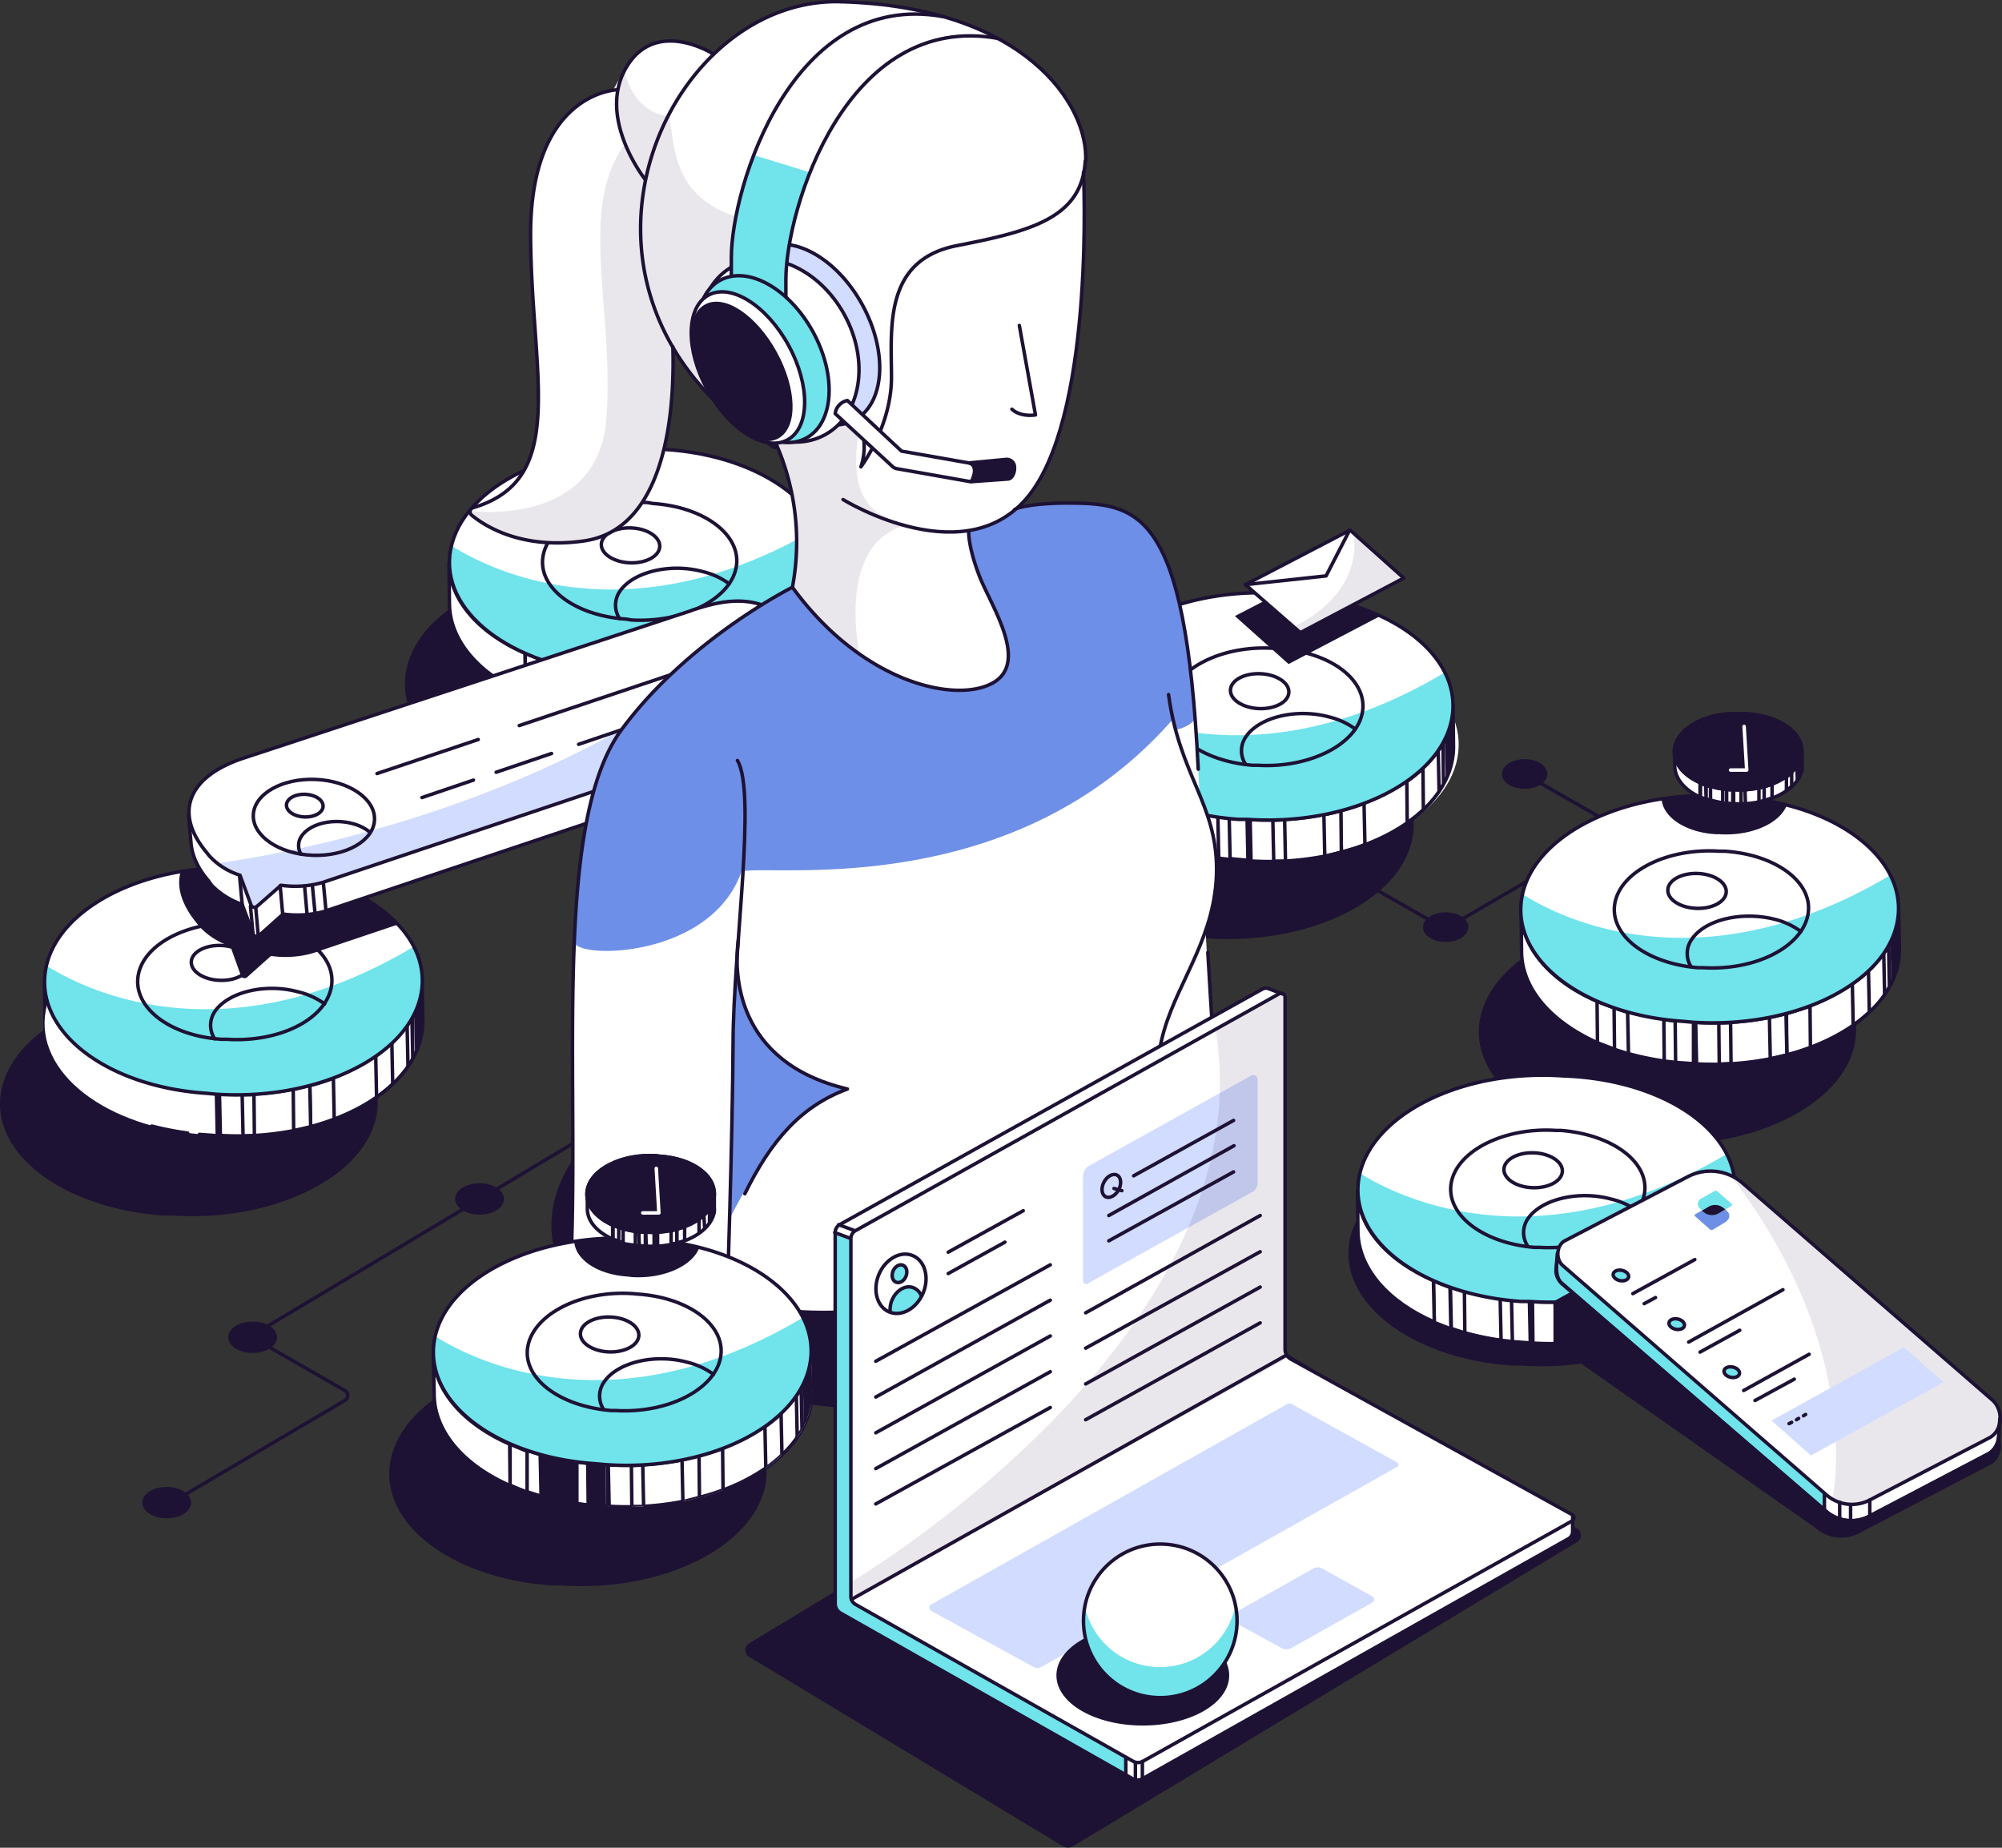 <?xml version="1.0" encoding="utf-8"?>
<svg xmlns="http://www.w3.org/2000/svg" fill="#fff" viewBox="0 0 458.8 423.5">
  <rect x="0" y="0" width="458.8" height="423.5" fill="#333333" stroke="none"/>
  <defs>
    <clipPath id="a">
      <path d="M267.2 169l.1 9.6a16.6 16.6 0 01-.3 3.3c-2.7 14.2-23.6 24.6-46.8 23l-.2-9.5c23.2 1.5 44.2-8.8 46.9-23a17.3 17.3 0 00.3-3.3z" stroke="#1e1234" stroke-linecap="round" stroke-linejoin="round" stroke-width=".8"/>
    </clipPath>
    <clipPath id="b">
      <path d="M410.7 202.4l.1 9.5a15.9 15.9 0 01-.3 3.3c-2.7 14.3-23.6 24.6-46.8 23l-.2-9.5c23.2 1.5 44.2-8.8 46.9-23a16.6 16.6 0 00.3-3.3z" stroke="#1e1234" stroke-linecap="round" stroke-linejoin="round" stroke-width=".8"/>
    </clipPath>
    <clipPath id="c">
      <path d="M174.4 265.3l.2 9.5a16.4 16.4 0 01-.3 3.3c-2.7 14.3-23.7 24.6-46.8 23l-.2-9.5c23.2 1.6 44.1-8.7 46.8-23a15.7 15.7 0 00.3-3.3z" stroke="#1e1234" stroke-linecap="round" stroke-linejoin="round" stroke-width=".8"/>
    </clipPath>
    <clipPath id="d">
      <path d="M512.8 248.8l.2 9.5a16.5 16.5 0 01-.3 3.4c-2.7 14.2-23.7 24.5-46.9 23l-.1-9.5c23.1 1.5 44-8.8 46.8-23a15.8 15.8 0 00.3-3.4z" stroke="#1e1234" stroke-linecap="round" stroke-linejoin="round" stroke-width=".8"/>
    </clipPath>
    <clipPath id="e">
      <path d="M490.6 213l.1 3.2a6.2 6.2 0 010 1.1c-1 4.8-8 8.3-15.9 7.8v-3.2c7.8.5 14.8-3 15.7-7.8a5.5 5.5 0 00.1-1.1z" stroke="#1e1234" stroke-linecap="round" stroke-linejoin="round" stroke-width=".8"/>
    </clipPath>
    <clipPath id="f">
      <path d="M263.6 350.3l.2 9.5a16.5 16.5 0 01-.3 3.3c-2.7 14.3-23.7 24.6-46.9 23l-.1-9.5c23.1 1.5 44-8.8 46.8-23a15.8 15.8 0 00.3-3.3z" stroke="#1e1234" stroke-linecap="round" stroke-linejoin="round" stroke-width=".8"/>
    </clipPath>
    <clipPath id="g">
      <path d="M241.4 314.4v3.2a6.1 6.1 0 010 1.1c-1 4.9-8 8.3-15.8 7.8v-3.2c7.7.5 14.8-3 15.7-7.8a5.4 5.4 0 00.1-1z" stroke="#1e1234" stroke-linecap="round" stroke-linejoin="round" stroke-width=".8"/>
    </clipPath>
    <clipPath id="h">
      <path d="M475.3 312.9l.2 9.5a15.9 15.9 0 01-.3 3.3c-2.7 14.3-23.7 24.6-46.8 23l-.2-9.5c23.1 1.5 44.1-8.8 46.8-23a16.6 16.6 0 00.3-3.3z" stroke="#1e1234" stroke-linecap="round" stroke-linejoin="round" stroke-width=".8"/>
    </clipPath>
  </defs>
  <path d="M190.9.4a41 41 0 00-27.6 12.4l.2-.4s-13.2-8.5-20 3.1c-10 16-5.7 18.4-.1 28.7 2.7 19.6 6.3 41 34.4 57.4 2.9 12 36.8 19.5 54 16 20.5-17.9 16.5-78 16.5-78l.4-2.6c.8-13-14-35.4-55.9-36.6v.1h-2z"/>
  <path d="M289.5 307l72 43.4a1.8 1.8 0 010 3L246 423.1a2.4 2.4 0 01-2.5 0l-71.9-43.4a1.8 1.8 0 010-3L287 307a2.4 2.4 0 012.5 0zM142 130.7c23.1 1.6 39.7 14.4 37 28.6s-23.7 24.6-46.9 23h-2c-23.3-1.6-39.8-14.4-37-28.7s23.5-24.6 46.7-23z" fill="#1e1234"/>
  <path d="M152.2 112.4c23.1 1.5 39.7 14.3 37 28.6s-23.7 24.5-46.9 23l-2-.2c-23.3-1.5-39.8-14.3-37-28.5s23.6-24.6 46.8-23z"/>
  <g stroke="#1e1234" stroke-linecap="round" stroke-linejoin="round" stroke-width=".8">
    <path d="M138.3 154.2l.1 9.5c-.9 0-1.8-.2-2.6-.3l-.2-9.5 2.6.3m-10.9-2l.3 9.5-3.2-1-.2-9.5 3.2 1"/>
    <path d="M124.3 151.2v9.5c-1.3-.4-2.6-1-3.8-1.5l-.2-9.5c1.3.6 2.6 1 4 1.5"/>
    <path d="M120.3 149.7l.2 9.5c-10.6-4.6-17.3-12.2-17.5-20.6l-.1-9.5c.1 8.4 6.8 16 17.4 20.6"/>
  </g>
  <path d="M189.5 128.1l.1 9.6a16.6 16.6 0 01-.3 3.3c-2.7 14.2-23.6 24.6-46.8 23l-.2-9.5c23.2 1.5 44.2-8.8 47-23a17.3 17.3 0 00.2-3.3z"/>
  <g transform="translate(-77.7 -40.9)" clip-path="url(#a)" stroke="#1e1234" stroke-linecap="round" stroke-linejoin="round" stroke-width=".8">
    <path d="M267.2 169l.1 9.6v.7l-.1-9.6v-.6"/>
    <path d="M267.2 169.8l.1 9.4-.1 1.7-.2-9.5a14.7 14.7 0 00.2-1.6"/>
    <path d="M267 171.4l.2 9.5-.3 1.5-.2-9.5.3-1.5"/>
    <path d="M266.8 173l.1 9.5-.4 1.6-.2-9.5.4-1.6m-.4 1.6l.2 9.5-.6 1.6-.2-9.5a16 16 0 00.6-1.6m-.6 1.6l.2 9.5a18.6 18.6 0 01-.9 1.7l-.1-9.5a18.5 18.5 0 00.8-1.7m-.8 1.7l.1 9.5a20.3 20.3 0 01-1 1.7l-.2-9.5 1-1.7m-4.5 5.7l.1 9.5a33.2 33.2 0 01-3.7 3l-.1-9.5a31.4 31.4 0 003.6-3m-13.4 8.1l.2 9.5q-2.6 1-5.4 1.7l-.2-9.5q2.9-.7 5.4-1.7m-5.4 1.7l.2 9.5-3.8.9-.2-9.5 3.8-.9m-12.8 2l.2 9.5-2.7.1-.2-9.5h2.7m-7.9-.1l.2 9.5h-.7l-.2-9.5h.7"/>
  </g>
  <path d="M189.5 128.1l.1 9.6a16.6 16.6 0 01-.3 3.3c-2.7 14.2-23.6 24.6-46.8 23l-.2-9.5c23.2 1.5 44.2-8.8 47-23a17.3 17.3 0 00.2-3.3z" fill="none" stroke="#1e1234" stroke-linecap="round" stroke-linejoin="round" stroke-width=".8"/>
  <path d="M152.2 103c23.1 1.4 39.7 14.2 37 28.5s-23.7 24.6-46.9 23h-2c-23.3-1.7-39.8-14.5-37-28.7s23.5-24.6 46.7-23z"/>
  <path d="M189.3 131.6a16.5 16.5 0 00-1.6-10.8c-43.7 26-75.7 9.7-84.2 4.3l-.2.8c-2.7 14.2 14 27 37 28.6l2.2.1c23.2 1.6 44.1-8.8 46.8-23z" fill="#70e3eb"/>
  <g fill="none" stroke="#1e1234" stroke-linecap="round" stroke-linejoin="round" stroke-width=".8">
    <path d="M152.2 103c23.1 1.4 39.7 14.2 37 28.5s-23.7 24.6-46.9 23h-2c-23.3-1.7-39.8-14.5-37-28.7s23.5-24.6 46.7-23z"/>
    <path d="M127.6 161.7a68.8 68.8 0 008.2 1.7m2.6.3l4.1.3m7.1-48.6c12 .8 20.5 7.4 19.1 14.7s-12.2 12.7-24 12l-1.2-.2c-12-.8-20.5-7.4-19-14.7s12.1-12.7 24-12z"/>
    <ellipse transform="rotate(-87.7)" cx="-119.1" cy="149.4" rx="4" ry="6.7"/>
    <path d="M142 141.8a5.6 5.6 0 010-6.2c3-4.5 11.5-6.6 19-4.6a16.8 16.8 0 016.1 2.8"/>
  </g>
  <path d="M217.3 238.2c42.7 2.5 73.3 23.6 68.3 47s-43.8 40.4-86.5 37.8l-4-.2c-42.7-2.5-73.2-23.6-68.2-47s43.7-40.3 86.5-37.8z" fill="#1e1234"/>
  <g stroke="#1e1234" stroke-linecap="round" stroke-linejoin="round" stroke-width=".8">
    <path d="M177.4 234.5l-120 71.8L79 318.7a1.3 1.3 0 010 2.3l-40.7 24" fill="none"/>
    <g fill="#1e1234">
      <ellipse cx="109.9" cy="274.8" rx="5.2" ry="3.2"/>
      <ellipse cx="57.9" cy="306.5" rx="5.2" ry="3.2"/>
      <ellipse cx="38.2" cy="344.4" rx="5.2" ry="3.2"/>
    </g>
    <path d="M331.3 213l-111.2-63.5M349 177.2l20.1 11.5a1.2 1.2 0 010 2.1l-37.7 22" fill="none"/>
  </g>
  <g fill="#1e1234">
    <g stroke="#1e1234" stroke-linecap="round" stroke-linejoin="round" stroke-width=".8">
      <ellipse cx="331.3" cy="212.5" rx="4.8" ry="3"/>
      <ellipse cx="349.4" cy="177.4" rx="4.8" ry="3"/>
      <ellipse cx="253" cy="168.4" rx="4.8" ry="3"/>
    </g>
    <path d="M286.7 163.5c23.2 1.5 39.7 14.3 37 28.6s-23.7 24.5-46.8 23l-2.2-.2c-23-1.5-39.7-14.3-37-28.6s23.7-24.5 47-23z"/>
  </g>
  <path d="M297 145.1c23.1 1.5 39.7 14.3 37 28.6s-23.7 24.6-46.9 23h-2c-23.3-1.7-39.8-14.5-37-28.7s23.6-24.6 46.7-23z"/>
  <g stroke="#1e1234" stroke-linecap="round" stroke-linejoin="round" stroke-width=".8">
    <path d="M281.7 187.5l.2 9.5-2.6-.3-.2-9.5 2.6.3m-10.8-2l.1 9.5-3.1-1-.2-9.5 3.2 1"/>
    <path d="M267.7 184.5l.2 9.5c-1.4-.4-2.6-1-3.9-1.5l-.2-9.5c1.3.6 2.6 1 4 1.5"/>
    <path d="M263.8 183.1l.2 9.4c-10.5-4.6-17.3-12.2-17.4-20.6l-.2-9.5c.2 8.4 6.9 16 17.4 20.6"/>
  </g>
  <path d="M333 161.5l.1 9.5a15.9 15.9 0 01-.3 3.3c-2.7 14.3-23.6 24.6-46.8 23l-.2-9.5c23.2 1.5 44.2-8.8 47-23a16.6 16.6 0 00.2-3.3z"/>
  <g transform="translate(-77.7 -40.9)" clip-path="url(#b)" stroke="#1e1234" stroke-linecap="round" stroke-linejoin="round" stroke-width=".8">
    <path d="M410.7 202.4l.1 9.5v.7l-.1-9.5v-.7"/>
    <path d="M410.7 203l.1 9.6-.1 1.6-.2-9.5a14.5 14.5 0 00.2-1.6"/>
    <path d="M410.5 204.7l.2 9.5c0 .3 0 .6-.2 1v.5l-.2-9.4v-.6l.2-1"/>
    <path d="M410.3 206.3l.1 9.5a14.6 14.6 0 01-.4 1.6l-.2-9.5.5-1.6m-.5 1.6l.2 9.5-.6 1.6-.2-9.5a17.1 17.1 0 00.6-1.6m-.6 1.6l.2 9.5-.9 1.7-.1-9.5a16 16 0 00.8-1.7m-.8 1.7l.1 9.5-1 1.7-.2-9.5a20.3 20.3 0 001-1.7m-4.5 5.8l.1 9.5a32.3 32.3 0 01-3.7 3l-.1-9.5a33.2 33.2 0 003.7-3m-13.5 8l.2 9.5c-1.7.7-3.5 1.2-5.4 1.7l-.2-9.5q2.9-.7 5.4-1.7"/>
    <path d="M385 226.7l.1 9.5-3.8 1-.2-9.6c1.3-.2 2.6-.5 3.8-.9m-12.8 2.1l.2 9.5h-2.7l-.2-9.4 2.7-.1m-7.9 0l.2 9.5h-.7l-.2-9.5h.7"/>
  </g>
  <path d="M333 161.5l.1 9.5a15.9 15.9 0 01-.3 3.3c-2.7 14.3-23.6 24.6-46.8 23l-.2-9.5c23.2 1.5 44.2-8.8 47-23a16.6 16.6 0 00.2-3.3z" fill="none" stroke="#1e1234" stroke-linecap="round" stroke-linejoin="round" stroke-width=".8"/>
  <path d="M295.7 136.2c23.1 1.5 39.7 14.3 37 28.6s-23.7 24.6-46.9 23h-2c-23.3-1.7-39.8-14.5-37-28.8s23.6-24.5 46.7-23z"/>
  <path d="M332.7 165a16.5 16.5 0 00-1.7-10.8c-43.7 26-75.6 9.7-84 4.3l-.3.8c-2.7 14.2 13.8 27 37 28.6l2.1.1c23.2 1.6 44.2-8.7 47-23z" fill="#70e3eb"/>
  <g fill="none">
    <path d="M295.7 136.2c23.1 1.5 39.7 14.3 37 28.6s-23.7 24.6-46.9 23h-2c-23.3-1.7-39.8-14.5-37-28.8s23.6-24.5 46.7-23zm-24.6 59a68.7 68.7 0 008.2 1.5m2.6.4l4.1.2" stroke="#1e1234" stroke-linecap="round" stroke-linejoin="round" stroke-width=".8"/>
    <path d="M293.2 148.7c12 .8 20.4 7.4 19 14.7s-12.2 12.7-24 12H287c-12-1-20.5-7.6-19-14.9s12.1-12.7 24-11.9z" stroke="#1e1234" stroke-linecap="round" stroke-linejoin="round" stroke-width=".8"/>
    <path d="M293.2 148.7c12 .8 20.4 7.4 19 14.7s-12.2 12.7-24 12H287c-12-1-20.5-7.6-19-14.9s12.1-12.7 24-11.9z"/>
    <ellipse transform="rotate(-87.7)" cx="-146.7" cy="294.8" rx="4" ry="6.7" stroke="#1e1234" stroke-linecap="round" stroke-linejoin="round" stroke-width=".8"/>
    <path d="M285.4 175.1a5.6 5.6 0 01.1-6.2c3-4.5 11.5-6.6 19-4.6a16.9 16.9 0 016.1 2.8" stroke="#1e1234" stroke-linecap="round" stroke-linejoin="round" stroke-width=".8"/>
  </g>
  <path d="M295.3 152.2l21-11a58.5 58.5 0 00-20.6-5h-3l-9.7 5zm-246 75c23 1.4 39.6 14.2 37 28.4s-23.8 24.6-47 23h-2c-23.2-1.7-39.8-14.5-37-28.7s23.6-24.6 46.8-23z" fill="#1e1234"/>
  <g stroke="#1e1234" stroke-linecap="round" stroke-linejoin="round" stroke-width=".8">
    <path d="M45.5 250.5l.2 9.5-2.7-.3-.1-9.5 2.6.3m-10.8-2l.1 9.5a51 51 0 01-3.2-1l-.1-9.5 3.2 1m-3.2-1l.1 9.5c-1.3-.4-2.6-1-3.8-1.5l-.2-9.5 3.9 1.5M27.6 246l.2 9.5c-10.6-4.7-17.3-12.2-17.5-20.6l-.1-9.5c.1 8.3 6.8 16 17.4 20.6"/>
  </g>
  <path d="M59.5 208.7c23.1 1.5 39.7 14.3 37 28.6s-23.7 24.5-46.9 23l-2.1-.2c-23.2-1.5-39.7-14.3-37-28.6s23.7-24.6 46.8-23z"/>
  <path d="M96.7 224.4l.2 9.5a16.4 16.4 0 01-.3 3.3c-2.7 14.3-23.7 24.6-46.8 23l-.2-9.5c23.2 1.6 44.1-8.7 46.8-23a15.7 15.7 0 00.3-3.3z"/>
  <g transform="translate(-77.7 -40.9)" clip-path="url(#c)" stroke="#1e1234" stroke-linecap="round" stroke-linejoin="round" stroke-width=".8">
    <path d="M174.4 265.3l.2 9.5v.7l-.2-9.5v-.7"/>
    <path d="M174.4 266l.2 9.5a14.7 14.7 0 01-.1 1.6l-.2-9.5a14.7 14.7 0 00.1-1.6m-.1 1.6l.2 9.5-.2 1-.1.6-.2-9.5a5.6 5.6 0 00.1-.6l.2-1m-.3 1.6l.2 9.5-.5 1.6-.1-9.5a15.2 15.2 0 00.4-1.6"/>
    <path d="M173.6 270.8l.1 9.5a16 16 0 01-.6 1.7l-.2-9.5a15.9 15.9 0 00.7-1.7"/>
    <path d="M173 272.5l.2 9.5a16.2 16.2 0 01-.9 1.6l-.1-9.5.8-1.6m-.9 1.6l.2 9.5a20.1 20.1 0 01-1.1 1.8l-.2-9.5 1.1-1.8m-4.6 5.9l.2 9.4a34.4 34.4 0 01-3.7 3l-.2-9.5a32.5 32.5 0 003.7-3m-13.4 8.1l.2 9.5q-2.6 1-5.4 1.7l-.2-9.5q2.8-.7 5.4-1.7"/>
    <path d="M148.7 289.7l.2 9.5-3.9.9-.1-9.5 3.8-1m-12.8 2.1l.1 9.5-2.6.1-.2-9.5h2.7m-7.9-.1l.2 9.5h-.7l-.2-9.5h.7"/>
  </g>
  <path d="M96.7 224.4l.2 9.5a16.4 16.4 0 01-.3 3.3c-2.7 14.3-23.7 24.6-46.8 23l-.2-9.5c23.2 1.6 44.1-8.7 46.8-23a15.7 15.7 0 00.3-3.3z" fill="none" stroke="#1e1234" stroke-linecap="round" stroke-linejoin="round" stroke-width=".8"/>
  <path d="M59.5 199.1c23.1 1.6 39.7 14.4 37 28.7s-23.7 24.5-46.9 23l-2.1-.2c-23.2-1.5-39.7-14.3-37-28.6s23.7-24.6 46.8-23z"/>
  <path d="M96.4 227.7a16.4 16.4 0 00-1.6-10.7c-43.7 26-75.7 9.7-84.2 4.3l-.1.7c-2.8 14.3 13.8 27.1 37 28.6l2.1.2c23.1 1.5 44.1-8.8 46.8-23z" fill="#70e3eb"/>
  <g fill="none">
    <path d="M59.5 199.1c23.1 1.6 39.7 14.4 37 28.7s-23.7 24.5-46.9 23l-2.1-.2c-23.2-1.5-39.7-14.3-37-28.6s23.7-24.6 46.8-23zm-24.7 59a68.8 68.8 0 008.2 1.6m2.7.3l4 .3" stroke="#1e1234" stroke-linecap="round" stroke-linejoin="round" stroke-width=".8"/>
    <path d="M56.9 211.6c12 .8 20.5 7.4 19 14.8s-12.1 12.6-24 11.8h-1.2c-11.9-.8-20.4-7.4-19-14.8s12.2-12.6 24.1-11.8z"/>
    <g stroke="#1e1234" stroke-linecap="round" stroke-linejoin="round" stroke-width=".8">
      <path d="M56.9 211.6c12 .8 20.5 7.4 19 14.8s-12.1 12.6-24 11.8h-1.2c-11.9-.8-20.4-7.4-19-14.8s12.2-12.6 24.1-11.8z"/>
      <ellipse transform="rotate(-88)" cx="-218.8" cy="58.2" rx="4" ry="6.7"/>
      <path d="M49.2 238.1a5.6 5.6 0 010-6.2c3-4.5 11.5-6.6 19-4.6a17 17 0 016.2 2.8"/>
    </g>
  </g>
  <path d="M59.5 199.1h-2.2a67.3 67.3 0 00-15.9.7c-1 3.5.2 7.5 3.6 11.7l.8 1a17.3 17.3 0 007 4.4l2.5 7a1.1 1.1 0 001.2.2l5.6-5a23 23 0 009.5-.6l19.6-6.6a48.3 48.3 0 00-31.7-12.7z" fill="#1e1234"/>
  <path d="M186.8 155.1l-2-2.4c-8.6-11.3-18.5-8.5-25.8-6L56.5 180.3a54.9 54.9 0 00-13.3 6.5l.6 6.7c.3 2.7 1.5 5.5 4 8.4l.7 1a18 18 0 007 4.4l2.6 7c0 .3 1 .4 1.2.2l5.6-5a23.2 23.2 0 009.4-.6l105.1-35.3c7.4-2.5 11-6.5 10.7-11.3l-.5-6" stroke="#1e1234" stroke-linecap="round" stroke-linejoin="round" stroke-width=".8"/>
  <path d="M158.3 140L56 173.7c-12.9 4.2-16.2 12.5-8.8 21.5l.8 1a16 16 0 007 4.4l2.6 7c0 .3 1 .5 1.1.3l5.7-5a23 23 0 009.4-.6l105.1-35.3c11-3.6 13.8-10.7 7.4-18.5l-2-2.4c-8.6-11.3-18.5-8.6-25.8-6.2z"/>
  <path d="M59 208l5.6-5a22.7 22.7 0 009.4-.6l104.8-35.3c11-3.7 13.7-10.7 7.3-18.4l-2-2.5a23.2 23.2 0 00-5.5-5.4c-49.6 47.6-128.2 57-128.7 57a21.7 21.7 0 005.4 3l2.5 7c0 .1 1 .3 1.2.1z" fill="#d1dcff"/>
  <g stroke="#1e1234" stroke-linecap="round" stroke-linejoin="round" stroke-width=".8">
    <path d="M158.3 140L56 173.7c-12.9 4.2-16.2 12.5-8.8 21.5l.8 1a16 16 0 007 4.4l2.6 7c0 .3 1 .5 1.1.3l5.7-5a23 23 0 009.4-.6l105.1-35.3c11-3.6 13.8-10.7 7.4-18.5l-2-2.4c-8.6-11.3-18.5-8.6-25.8-6.2z" fill="none"/>
    <path d="M119 166.3l41.7-14m-74.3 25l23.2-7.8m23 1.1l21.8-7.4M113.7 177l12.7-4.3m-29.7 10.1l11.8-4"/>
    <g fill="none">
      <ellipse transform="rotate(-87.7)" cx="-184.3" cy="79.4" rx="8.7" ry="13.9"/>
      <ellipse transform="rotate(-87.7)" cx="-181.7" cy="77.2" rx="2.6" ry="4.2"/>
      <path d="M69 195.8a3.8 3.8 0 010-4c1.9-3 7.2-4.3 11.9-3a10.3 10.3 0 013.7 1.8"/>
    </g>
    <path d="M55.5 207.3l-.6-6.6m9.9 9l-.6-6.7M58 214.3l-.6-6.6m1.8 7l-.6-6.8m11.8 2l-.6-6.8m2.4 6.2l-.6-6.2m3.1 5.6l-.6-6.4m105.2-28.8l-.6-6.5m2.8 5.6l-.5-6.3m3.3 5l-.6-5.9"/>
  </g>
  <path d="M141.3 20.6s-19.9.6-19.7 33.6c.2 32.2 8.7 55.8-13.3 62.2a1 1 0 00-.3 1.6c3 2.5 11.4 8 25.7 6 18.3-2.5 21-28 20.5-44.5"/>
  <path d="M154.3 79.5s-11-17-6.4-38.3a47.9 47.9 0 01-4.7-8.2c-10.8 15.1-2.5 37-4.2 62.6s-31.3 21.5-31.3 21.5a1 1 0 00.4.8c3 2.5 11.4 8 25.7 6 18.2-2.4 21-28 20.5-44.5z" fill="#1e1234" opacity=".1"/>
  <path d="M141.3 20.6s-19.9.6-19.7 33.6c.2 32.2 8.7 55.8-13.3 62.2a1 1 0 00-.3 1.6c3 2.5 11.4 8 25.7 6 18.3-2.5 21-28 20.5-44.5" fill="none" stroke="#1e1234" stroke-linecap="round" stroke-linejoin="round" stroke-width=".8"/>
  <path d="M179.3 105.1s5 11.7 2.4 29.3c-1.6 1-26.3 14.8-38.6 32-1 1.4-6 7.3-8.8 22.6a260.3 260.3 0 00-3 49.2l-.3 47.5s2 10 14.6 14.4a38.1 38.1 0 0021.1-.8c0-1.5-.9-2.6.8-1.8s7.8 2.7 20.2 3.3 14.3-.6 23.6-2 16.8-2.9 24.8-5.9 23.4-11.2 29.3-21.2c0-1-.8-4 .2-4s12.6-2 14.1-8.6c-.6-3-2.6-31.3-2.6-31.3l-.8-14.2a95 95 0 002.2-11c.4-4 0-12-1.6-15l-2-5.3-.5-10.6a203.6 203.6 0 00-1.9-20.4c-1.6-11-3.3-17.4-4.3-19.7s-2.7-7.7-5-10-6.2-5.6-11.8-6c-6-.2-14 0-16.5.5a12.7 12.7 0 00-3.7 1.7c-1.2.8-34.7-6.7-34.7-6.7s-9.6-3-10-3.4-7.3-2.6-7.3-2.6z"/>
  <path d="M167.1 279.6s12.1-25.8 27-30c-1.4-.3-27.4-5.3-25-32.6a2989.7 2989.7 0 00-2 62.6zm-35.5-63.8c0 4.1 31.3 4.1 38.3-16 5.5-2 61.3 7.5 98.5-34.5.3-.5 1 2 1 2s4-.8 4.6-3c-.4-2.6-.9-18.3-6-33.6s-14-15.2-22.6-15.2a29 29 0 00-13.6 2 40.1 40.1 0 01-9.8 4.2 56.8 56.8 0 003 11.4c1.6 4.3 7.1 13.5 6.2 17.5s-2.8 8-11.8 7.5-15.6-3.3-24.4-9.6a55.2 55.2 0 01-13.4-13.8l-9.8 5.6-10.6 7.5-7.7 7-4.6 4.7a37.2 37.2 0 00-7.6 9.6c-3.2 6-4 7.2-5.7 14.1a90.4 90.4 0 00-2.7 16.1c0 2.5-1.3 16.5-1.3 16.5z" fill="#6e8fe7"/>
  <g stroke="#1e1234" stroke-linecap="round" stroke-linejoin="round" stroke-width=".8">
    <g fill="none">
      <path d="M233.6 74.6l3.7 20.5s-3.3.6-5.4-1.3M248.7 37c-.8 13-12.5 16-29.4 19.3s-15 19-15 30.2-7 20.5-7 20.5a14.5 14.5 0 00-.7-10.9m-19 6.5C121.5 68.3 151.5-.8 192.7.4"/>
      <path d="M248.3 39.5s2.6 53-11.7 73-43.4 2-43.4 2"/>
      <path d="M222 121.8s-.2 3.3 2.4 10.1 11.7 20 3 24.7-30-.3-45.8-22a56 56 0 00-3.8-33m-14.3-89.2s-13.2-8.5-20 3.1 4.4 25.7 4.4 25.7m33.7 93.4s-24 12-39.2 32.7-10 75-11.4 118"/>
      <path d="M169 174.3c4.4 7.4-.9 43.1-1 64.4s-1.4 60.6-1.4 60.6-28.3 9.7-35.6-14"/>
      <path d="M169.2 215.5c-1 7.4-.8 28 25 34.1-10.8 4-17.6 12-23.5 24m106.1-55.3c1.6 27.7 2.7 41.2 2.7 41.2s0 5.5-14.4 8.3m-32.6-151s2.3-1.4 11.6-1.5c16.7 0 27.6 1 30.5 61"/>
      <path d="M166.3 297s9 5.1 30.4 3.5 52.8-6.2 68.7-28.8c-.5-8.7-2-24 1.4-35.6s12-21.9 12-36.9-8.5-21.5-11-40"/>
    </g>
    <ellipse transform="rotate(-28.7)" cx="125.6" cy="156.2" rx="14.2" ry="22.3" fill="#d1dcff"/>
    <ellipse transform="rotate(-28.7)" cx="118" cy="156.2" rx="17.1" ry="22"/>
  </g>
  <path d="M228.7 8.8c-34.7-6.2-48.6 39-48.6 55.3v6.2l-12.5-5.5v-5.7c0-16.3 14-61.5 48.5-55.3"/>
  <path d="M185.6 39.5l-13-4c-3.4 9-5 18-5 23.5v5.8l12.5 5.5v-6.2c0-5.8 1.8-15 5.5-24.6z" fill="#70e3eb"/>
  <g stroke="#1e1234" stroke-linecap="round" stroke-linejoin="round" stroke-width=".8">
    <path d="M228.7 8.8c-34.7-6.2-48.6 39-48.6 55.3v6.2l-12.5-5.5v-5.7c0-16.3 14-61.5 48.5-55.3" fill="none"/>
    <path d="M223.1 106.3l-16.5-2.9-12.4-11.6a3.5 3.5 0 00-2.8 3l13 12a2 2 0 001 .6l17 3"/>
    <path d="M222.6 110.4l8.3-.6c1 0 1.7-1.4 1.6-2.8a1.8 1.8 0 00-2-1.7l-8.4.8s2.4.5.5 4.3z" fill="#1e1234"/>
    <ellipse transform="rotate(-28.7)" cx="113.9" cy="156.2" rx="13" ry="20.6" fill="#70e3eb"/>
    <ellipse transform="rotate(-28.7)" cx="109.9" cy="156.2" rx="10.6" ry="18.9"/>
    <ellipse transform="rotate(-28.7)" cx="108.2" cy="156.3" rx="8.8" ry="17.1" fill="#1e1234"/>
    <path d="M192.8.4c42 1.2 56.7 23.6 56 36.6" fill="none"/>
    <path d="M285.4 134l24-12.5 12.3 11L298 145z"/>
    <path d="M285.4 134l18.5-2 5.4-10.5" fill="none"/>
  </g>
  <path d="M388.1 210.5c23.2 1.6 39.7 14.4 37 28.6s-23.7 24.6-46.9 23h-2c-23.2-1.7-39.8-14.5-37-28.7s23.6-24.6 46.8-23z" fill="#1e1234"/>
  <path d="M398.3 192.1c23.2 1.6 39.8 14.4 37 28.7s-23.6 24.6-46.8 23l-2-.2c-23.3-1.5-39.8-14.3-37-28.6s23.6-24.5 46.7-23z"/>
  <path d="M383.9 234l.1 9.5-2.6-.3-.1-9.5 2.6.3m-10.9-2l.2 9.5a45 45 0 01-3.2-1l-.1-9.5 3.1 1m-3.1-.9l.1 9.4-3.9-1.5-.1-9.5 3.9 1.5m-3.9-1.5l.1 9.5c-10.5-4.7-17.2-12.2-17.4-20.6l-.1-9.5c.1 8.4 6.8 16 17.4 20.6" stroke="#1e1234" stroke-linecap="round" stroke-linejoin="round" stroke-width=".8"/>
  <path d="M435.1 208l.2 9.4a16.5 16.5 0 01-.3 3.4c-2.7 14.2-23.7 24.5-46.9 23v-9.5c23 1.5 44-8.8 46.7-23a15.8 15.8 0 00.3-3.4z"/>
  <g transform="translate(-77.7 -40.9)" clip-path="url(#d)" stroke="#1e1234" stroke-linecap="round" stroke-linejoin="round" stroke-width=".8">
    <path d="M512.8 248.8l.2 9.5v.7l-.2-9.5v-.7"/>
    <path d="M512.8 249.5l.2 9.5a14.5 14.5 0 01-.1 1.6l-.2-9.5.1-1.6"/>
    <path d="M512.7 251.1l.1 9.5-.1 1-.2.6-.1-9.5.1-.6.2-1"/>
    <path d="M512.4 252.7l.2 9.5-.5 1.7-.2-9.5a15.4 15.4 0 00.5-1.7"/>
    <path d="M512 254.3l.1 9.5-.6 1.7-.2-9.5.6-1.6"/>
    <path d="M511.3 256l.2 9.5a16 16 0 01-.8 1.7l-.2-9.5.8-1.7"/>
    <path d="M510.5 257.6l.2 9.5a18.8 18.8 0 01-1.1 1.8l-.2-9.5c.4-.6.8-1.2 1-1.8m-4.5 5.8l.2 9.5a31.4 31.4 0 01-3.7 3l-.2-9.5a31.4 31.4 0 003.7-3m-13.4 8l.1 9.6q-2.5 1-5.4 1.7l-.1-9.5 5.4-1.7"/>
    <path d="M487 273.2l.2 9.5-3.8.9-.2-9.5q2-.4 3.9-1m-12.8 2.1l.1 9.5-2.7.1-.1-9.5h2.6m-7.9-.1l.2 9.5h-.7l-.1-9.5h.6"/>
  </g>
  <path d="M435.1 208l.2 9.4a16.5 16.5 0 01-.3 3.4c-2.7 14.2-23.7 24.5-46.9 23v-9.5c23 1.5 44-8.8 46.7-23a15.8 15.8 0 00.3-3.4z" fill="none" stroke="#1e1234" stroke-linecap="round" stroke-linejoin="round" stroke-width=".8"/>
  <path d="M397.8 182.7c23.2 1.5 39.7 14.3 37 28.6s-23.7 24.5-46.8 23l-2.2-.2c-23-1.5-39.7-14.3-37-28.6s23.7-24.6 47-23z"/>
  <path d="M434.8 211.4a16.4 16.4 0 00-1.6-10.8c-43.7 26-75.7 9.8-84.2 4.4l-.2.7c-2.7 14.3 14 27 37 28.6l2.2.1c23.1 1.6 44-8.7 46.8-23z" fill="#70e3eb"/>
  <g fill="none">
    <path d="M397.8 182.7c23.2 1.5 39.7 14.3 37 28.6s-23.7 24.5-46.8 23l-2.2-.2c-23-1.5-39.7-14.3-37-28.6s23.7-24.6 47-23zm-24.6 58.8a66.7 66.7 0 008.2 1.7m2.6.3l4.1.3" stroke="#1e1234" stroke-linecap="round" stroke-linejoin="round" stroke-width=".8"/>
    <path d="M395.3 195.1c12 .8 20.5 7.4 19 14.7s-12 12.7-24 12h-1.2c-12-1-20.4-7.6-19-14.9s12.2-12.6 24-11.8z"/>
    <g stroke="#1e1234" stroke-linecap="round" stroke-linejoin="round" stroke-width=".8">
      <path d="M395.3 195.1c12 .8 20.5 7.4 19 14.7s-12 12.7-24 12h-1.2c-12-1-20.4-7.6-19-14.9s12.2-12.6 24-11.8z"/>
      <ellipse transform="rotate(-88)" cx="-190.5" cy="395.8" rx="4" ry="6.7"/>
      <path d="M387.5 221.5a5.6 5.6 0 01.2-6.2c3-4.5 11.4-6.5 19-4.6a16.8 16.8 0 016 2.8"/>
    </g>
  </g>
  <path d="M397.8 182.7l-2-.2a68 68 0 00-15 .7c.3 4.1 5.5 7.6 12.4 8h.7c7.3.5 14-2.4 15.6-6.7a64.6 64.6 0 00-11.7-1.8z" fill="#1e1234"/>
  <path d="M400.3 167c8 .4 13.5 4.8 12.5 9.6s-8 8.3-15.7 7.7h-.8c-7.8-.5-13.4-4.8-12.5-9.7s8-8.2 15.8-7.7z"/>
  <path d="M400.3 163.6c8 .5 13.5 4.8 12.5 9.6s-8 8.3-15.7 7.8h-.8c-7.8-.6-13.4-4.9-12.5-9.7s8-8.3 15.8-7.7z" fill="#1e1234" stroke="#1e1234" stroke-linecap="round" stroke-linejoin="round" stroke-width=".8"/>
  <path d="M395.7 181v3.1h-.9v-3.3h.9m-3.7-.6v3.2l-1-.3V180l1 .3m-1.1-.3l.1 3.2-1.3-.5v-3.2l1.2.5m-1.3-.5v3.2c-3.5-1.6-5.7-4.2-5.8-7v-3.3c0 3 2.3 5.4 5.8 7" stroke="#1e1234" stroke-linecap="round" stroke-linejoin="round" stroke-width=".8"/>
  <path d="M413 172.1v3.2a6.2 6.2 0 010 1.1c-1 4.8-8 8.3-15.9 7.8V181c7.8.5 14.8-3 15.7-7.8a5.5 5.5 0 00.1-1z"/>
  <g transform="translate(-77.7 -40.9)" clip-path="url(#e)" stroke="#1e1234" stroke-linecap="round" stroke-linejoin="round" stroke-width=".8">
    <path d="M490.6 213l.1 3.2a2 2 0 010 .2V213"/>
    <path d="M490.6 213.2l.1 3.2a3.3 3.3 0 010 .6v-3.8m-.1.6v3.5a1.4 1.4 0 000 .2v-3.2a1.3 1.3 0 000-.2v-.3m-.1.5v3.8l-.1-3.3a4.3 4.3 0 00.1-.5m-.1.5v3.2l-.2.6v-3.2a5.2 5.2 0 00.2-.6"/>
    <path d="M490.1 215.4l.1 3.2a4.9 4.9 0 01-.3.6V216a5.8 5.8 0 00.3-.6m-.3.6v3.2l-.3.6-.1-3.2.4-.6m-1.6 1.9v3.2a10.4 10.4 0 01-1.2 1V219a11.3 11.3 0 001.2-1m-4.5 2.6v3.2l-1.8.6v-3.2l1.8-.6m-1.8.6v3.2l-1.2.3v-3.2l1.2-.3m-4.4.7l.1 3.2h-1v-3.2h1m-2.7 0v3.2h-.2v-3.2h.2"/>
  </g>
  <path d="M413 172.1v3.2a6.2 6.2 0 010 1.1c-1 4.8-8 8.3-15.9 7.8V181c7.8.5 14.8-3 15.7-7.8a5.5 5.5 0 00.1-1z" fill="none" stroke="#1e1234" stroke-linecap="round" stroke-linejoin="round" stroke-width=".8"/>
  <path d="M400.3 163.6c8 .5 13.5 4.8 12.5 9.6s-8 8.3-15.7 7.8h-.8c-7.8-.6-13.4-4.9-12.5-9.7s8-8.3 15.8-7.7z"/>
  <g stroke-linecap="round" stroke-linejoin="round" stroke-width=".8">
    <path d="M400.3 163.6c8 .5 13.5 4.8 12.5 9.6s-8 8.3-15.7 7.8h-.8c-7.8-.6-13.4-4.9-12.5-9.7s8-8.3 15.8-7.7z" fill="#1e1234" stroke="#1e1234"/>
    <path d="M392.1 183.4a23.5 23.5 0 002.7.6m1 .1l1.3.1" fill="none" stroke="#1e1234"/>
    <path d="M396.6 176.5h3.7l-.6-10" fill="none" stroke="#fff"/>
  </g>
  <path d="M148.6 293.5c23.2 1.5 39.7 14.3 37 28.6s-23.6 24.6-46.8 23h-2c-23.3-1.7-39.9-14.5-37-28.7s23.5-24.6 46.7-23z"/>
  <path d="M138.4 312c23.1 1.4 39.7 14.2 37 28.4s-23.7 24.6-46.9 23h-2c-23.2-1.6-39.8-14.4-37-28.7s23.6-24.6 46.8-23z" fill="#1e1234"/>
  <path d="M134.7 335.4l.1 9.5c-.9 0-1.7-.2-2.6-.3v-9.5l2.5.3m-10.9-2l.2 9.5a45 45 0 01-3.2-1v-9.5l3 1m-3-.9v9.5a73 73 0 01-3.9-1.6V331l3.8 1.6m-3.9-1.6l.1 9.5c-10.5-4.6-17.2-12.2-17.4-20.6l-.2-9.5c.2 8.4 7 16 17.5 20.6" stroke="#1e1234" stroke-linecap="round" stroke-linejoin="round" stroke-width=".8"/>
  <path d="M186 309.4l.1 9.5a16.5 16.5 0 01-.3 3.3c-2.7 14.3-23.7 24.6-46.9 23v-9.5c23 1.5 44-8.8 46.7-23a15.8 15.8 0 00.3-3.3z"/>
  <path d="M186 309.4l.1 9.5a16.5 16.5 0 01-.3 3.3c-2.7 14.3-23.7 24.6-46.9 23v-9.5c23 1.5 44-8.8 46.7-23a15.8 15.8 0 00.3-3.3z" fill="none" stroke="#1e1234" stroke-linecap="round" stroke-linejoin="round" stroke-width=".8"/>
  <g transform="translate(-77.7 -40.9)" clip-path="url(#f)" stroke="#1e1234" stroke-linecap="round" stroke-linejoin="round" stroke-width=".8">
    <path d="M263.6 350.3l.2 9.5v.7l-.2-9.5v-.7"/>
    <path d="M263.6 351l.2 9.5a14.3 14.3 0 01-.2 1.6l-.1-9.5a14.3 14.3 0 00.1-1.6"/>
    <path d="M263.5 352.6l.1 9.5-.1 1-.1.6-.2-9.5.1-.6.2-1"/>
    <path d="M263.2 354.2l.2 9.5-.5 1.6-.2-9.5a15.2 15.2 0 00.5-1.6m-.5 1.6l.2 9.5a16 16 0 01-.6 1.6l-.2-9.5a15.9 15.9 0 00.6-1.6"/>
    <path d="M262.1 357.4l.2 9.5a17.3 17.3 0 01-.8 1.7l-.2-9.5.8-1.7"/>
    <path d="M261.3 359l.2 9.6a20.1 20.1 0 01-1.1 1.7l-.2-9.5c.4-.6.8-1.1 1-1.7m-4.5 5.8l.2 9.5a34.4 34.4 0 01-3.7 3l-.2-9.5a32.5 32.5 0 003.7-3m-13.4 8l.1 9.5a55 55 0 01-5.4 1.7l-.1-9.5a54 54 0 005.4-1.7m-5.4 1.7l.1 9.5-3.8 1-.2-9.6 3.9-.9m-12.9 2.1l.2 9.5h-2.7l-.1-9.4 2.7-.1m-8 0l.2 9.5h-.7l-.1-9.5h.6"/>
  </g>
  <path d="M148.6 284.1c23.2 1.5 39.7 14.3 37 28.6s-23.7 24.6-46.8 23l-2.2-.2c-23-1.5-39.7-14.3-37-28.6s23.7-24.5 47-23z"/>
  <path d="M185.6 312.7A16.4 16.4 0 00184 302c-43.7 26-75.7 9.7-84.2 4.3v.8c-2.9 14.2 13.7 27 37 28.6l2 .1c23.1 1.6 44.1-8.7 47-23z" fill="#70e3eb"/>
  <g fill="none">
    <path d="M146.1 296.6c12 .8 20.5 7.4 19 14.7s-12.2 12.7-24 12H140c-12-1-20.5-7.6-19-14.9s12.2-12.7 24-11.9z"/>
    <g stroke="#1e1234" stroke-linecap="round" stroke-linejoin="round" stroke-width=".8">
      <path d="M148.6 284.1c23.2 1.5 39.7 14.3 37 28.6s-23.7 24.6-46.8 23l-2.2-.2c-23-1.5-39.7-14.3-37-28.6s23.7-24.5 47-23zM124 343a67.9 67.9 0 008.2 1.7m2.6.3l4.1.3"/>
      <path d="M146.1 296.6c12 .8 20.5 7.4 19 14.7s-12.2 12.7-24 12H140c-12-1-20.5-7.6-19-14.9s12.2-12.7 24-11.9z"/>
      <ellipse transform="rotate(-88)" cx="-300.8" cy="150.3" rx="4" ry="6.7"/>
      <path d="M138.3 323a5.6 5.6 0 01.1-6.2c3-4.5 11.5-6.6 19-4.6a16.8 16.8 0 016.1 2.8"/>
    </g>
  </g>
  <path d="M148.6 284.1h-2a68 68 0 00-15 .5c.3 4.2 5.5 7.6 12.4 8l.7.1c7.3.5 14-2.5 15.6-6.8a63.8 63.8 0 00-11.7-1.8z" fill="#1e1234"/>
  <path d="M151.1 268.4c8 .5 13.4 4.8 12.5 9.6s-8 8.3-15.8 7.8h-.7c-7.8-.6-13.4-5-12.5-9.7s8-8.3 15.8-7.8z"/>
  <path d="M151.1 265c8 .5 13.4 4.8 12.5 9.7s-8 8.2-15.8 7.7h-.7c-7.8-.6-13.4-4.9-12.5-9.7s8-8.3 15.8-7.8z" fill="#1e1234" stroke="#1e1234" stroke-linecap="round" stroke-linejoin="round" stroke-width=".8"/>
  <path d="M146.4 282.3l.1 3.2h-.9v-3.4l.8.1m-3.6-.5v3.1l-1-.3v-3.2l1 .4m-1-.4v3.2l-1.3-.5v-3.2a13.7 13.7 0 001.2.5m-1.3-.5v3.2c-3.5-1.6-5.8-4-5.8-7v-3.2c0 2.8 2.2 5.4 5.8 7" stroke="#1e1234" stroke-linecap="round" stroke-linejoin="round" stroke-width=".8"/>
  <path d="M163.7 273.5v3.2a6.1 6.1 0 010 1.1c-1 5-8 8.3-15.8 7.8v-3.2c7.7.5 14.8-3 15.7-7.8a5.4 5.4 0 00.1-1z"/>
  <g transform="translate(-77.7 -40.9)" clip-path="url(#g)" stroke="#1e1234" stroke-linecap="round" stroke-linejoin="round" stroke-width=".8">
    <path d="M241.4 314.4v3.5-3.5m0 .3v3.7-3.2a4.9 4.9 0 000-.5m0 .5v3.7-3.7m-.1.6v3.1a5.4 5.4 0 01-.1.6v-3.2a5.4 5.4 0 000-.5m-.1.5v3.2a5.2 5.2 0 01-.1.5v-3.2l.1-.5m-.1.5v3.2l-.3.6v-3.2a5 5 0 00.2-.6m-.3.6l.1 3.2-.4.6V318a5.2 5.2 0 00.3-.6m-1.6 2l.2 3.2a12.7 12.7 0 01-1.3 1v-3.3a10.4 10.4 0 001.2-1m-4.5 2.7v3.3l-1.8.5v-3.2l1.8-.5"/>
    <path d="M232.8 322.6v3.2l-1.3.3V323l1.3-.3m-4.4.6v3.2h-.8v-3.2h.8m-2.7 0l.1 3.2h-.2v-3.2h.1"/>
  </g>
  <path d="M163.7 273.5v3.2a6.1 6.1 0 010 1.1c-1 5-8 8.3-15.8 7.8v-3.2c7.7.5 14.8-3 15.7-7.8a5.4 5.4 0 00.1-1z" fill="none" stroke="#1e1234" stroke-linecap="round" stroke-linejoin="round" stroke-width=".8"/>
  <path d="M151.1 265c8 .5 13.4 4.8 12.5 9.7s-8 8.2-15.8 7.7h-.7c-7.8-.6-13.4-4.9-12.5-9.7s8-8.3 15.8-7.8z"/>
  <g stroke-linecap="round" stroke-linejoin="round" stroke-width=".8">
    <path d="M151.1 265c8 .5 13.4 4.8 12.5 9.7s-8 8.2-15.8 7.7h-.7c-7.8-.6-13.4-4.9-12.5-9.7s8-8.3 15.8-7.8z" fill="#1e1234" stroke="#1e1234"/>
    <path d="M142.8 285a23 23 0 002.8.4m1 .1l1.3.1" fill="none" stroke="#1e1234"/>
    <path d="M147.3 278h3.7l-.6-10.2" fill="none" stroke="#fff"/>
  </g>
  <path d="M358.3 261.4c23.2 1.6 39.7 14.4 37 28.6s-23.7 24.6-46.8 23h-2.2c-23-1.7-39.7-14.5-37-28.7s23.7-24.6 47-23z" fill="#1e1234"/>
  <path d="M360.7 255.8c23.1 1.6 39.7 14.4 37 28.6s-23.7 24.6-46.9 23h-2c-23.2-1.7-39.8-14.5-37-28.7s23.6-24.6 46.7-23z"/>
  <g stroke="#1e1234" stroke-linecap="round" stroke-linejoin="round" stroke-width=".8">
    <path d="M346.4 298.1l.2 9.4-2.6-.3-.2-9.5 2.6.3m-10.8-1.9l.1 9.4-3.1-1-.2-9.5 3.1 1m-3.2-.9l.2 9.5-3.8-1.5-.2-9.5 3.9 1.5"/>
    <path d="M328.5 293.5l.2 9.5c-10.6-4.6-17.3-12.2-17.5-20.6l-.1-9.5c.1 8.4 6.8 16 17.4 20.6"/>
  </g>
  <path d="M397.6 272l.2 9.5a15.9 15.9 0 01-.3 3.3c-2.7 14.3-23.7 24.6-46.8 23l-.2-9.5c23.1 1.5 44.1-8.8 46.8-23a16.6 16.6 0 00.3-3.3z"/>
  <g transform="translate(-77.7 -40.9)" clip-path="url(#h)" stroke="#1e1234" stroke-linecap="round" stroke-linejoin="round" stroke-width=".8">
    <path d="M475.3 312.9l.2 9.5v.7l-.2-9.5v-.7m0 .7l.2 9.5-.1 1.6-.2-9.5.1-1.6"/>
    <path d="M475.2 315.2l.2 9.5-.2 1-.1.6-.2-9.6.3-1.5"/>
    <path d="M475 316.8v9.5a14.6 14.6 0 01-.4 1.6l-.1-9.5.4-1.6"/>
    <path d="M474.5 318.4l.1 9.5-.6 1.6-.1-9.5.6-1.6"/>
    <path d="M473.9 320l.1 9.5-.8 1.7-.2-9.5a18.4 18.4 0 00.9-1.7"/>
    <path d="M473 321.7l.2 9.5a23 23 0 01-1.1 1.7l-.2-9.5a20.3 20.3 0 001.1-1.7m-4.6 5.7l.2 9.6a31.4 31.4 0 01-3.7 3l-.2-9.6a33.2 33.2 0 003.7-3m-13.4 8.1l.2 9.5q-2.6 1-5.4 1.7l-.2-9.5q2.8-.7 5.4-1.7"/>
    <path d="M449.6 337.2l.2 9.5-3.9 1-.1-9.6a58 58 0 003.8-.9m-12.8 2.1l.1 9.5h-2.6l-.2-9.4 2.7-.1m-7.9 0l.1 9.5h-.6l-.2-9.5h.7"/>
  </g>
  <path d="M397.6 272l.2 9.5a15.9 15.9 0 01-.3 3.3c-2.7 14.3-23.7 24.6-46.8 23l-.2-9.5c23.1 1.5 44.1-8.8 46.8-23a16.6 16.6 0 00.3-3.3z" fill="none" stroke="#1e1234" stroke-linecap="round" stroke-linejoin="round" stroke-width=".8"/>
  <path d="M360.3 246.7c23.2 1.5 39.8 14.3 37 28.6s-23.6 24.6-46.8 23h-2c-23.3-1.7-39.8-14.5-37-28.7s23.6-24.6 46.7-23z"/>
  <path d="M397.3 275.3a16.5 16.5 0 00-1.6-10.8c-43.7 26-75.7 9.7-84.2 4.3l-.2.8c-2.7 14.2 14 27 37 28.6l2.2.1c23.2 1.6 44.1-8.8 46.8-23z" fill="#70e3eb"/>
  <g fill="none">
    <path d="M360.3 246.7c23.2 1.5 39.8 14.3 37 28.6s-23.6 24.6-46.8 23h-2c-23.3-1.7-39.8-14.5-37-28.7s23.6-24.6 46.7-23zm-24.6 58.8a68.3 68.3 0 008.3 1.7m2.6.3l4 .3" stroke="#1e1234" stroke-linecap="round" stroke-linejoin="round" stroke-width=".8"/>
    <path d="M357.8 259.1c12 1 20.5 7.5 19 14.8s-12 12.7-24 12h-1.2c-11.9-1-20.4-7.6-19-14.9s12.2-12.7 24.1-11.9z"/>
    <g stroke="#1e1234" stroke-linecap="round" stroke-linejoin="round" stroke-width=".8">
      <path d="M357.8 259.1c12 1 20.5 7.5 19 14.8s-12 12.7-24 12h-1.2c-11.9-1-20.4-7.6-19-14.9s12.2-12.7 24.1-11.9z"/>
      <ellipse transform="rotate(-88)" cx="-255.8" cy="360.5" rx="4" ry="6.7"/>
      <path d="M350.1 285.6a5.6 5.6 0 010-6.2c3-4.5 11.5-6.6 19-4.6a16.9 16.9 0 016.2 2.8"/>
    </g>
  </g>
  <path d="M356 298.3l27.1-15A11.2 11.2 0 01396 285l60.8 42.2c2.6 2.2 2.3 7-.6 8.5l-30.3 15.8a8.9 8.9 0 01-10-1.4l-59.9-42z" fill="#1e1234"/>
  <path d="M358.5 286.5l28.1-13a11.2 11.2 0 0112.7 1.6l57 49.5c2.7 2.3 2.3 7-.6 8.6l-27.4 14.4a8.9 8.9 0 01-10-1.4l-60.4-52c-1.8-1.7-1.5-6.6.5-7.6z"/>
  <path d="M417.8 345.7v-3.9l-60-52.2-.7-1.6-.3 2 .6 3.2.8 1.1z" fill="#70e3eb"/>
  <path d="M358.5 286.5l28.1-13a11.2 11.2 0 0112.7 1.6l57 49.5c2.7 2.3 2.3 7-.6 8.6l-27.4 14.4a8.9 8.9 0 01-10-1.4l-60.4-52c-1.8-1.7-1.5-6.6.5-7.6z" fill="none" stroke="#1e1234" stroke-linecap="round" stroke-linejoin="round" stroke-width=".8"/>
  <path d="M358.6 284.4l28.2-14.7a11.2 11.2 0 0112.8 1.7l57 49.5c2.6 2.3 2.3 7-.6 8.6l-27.5 14.3a8.9 8.9 0 01-10.2-1.4l-60-52.2c-1.9-1.5-1.6-4.8.3-5.8z"/>
  <path d="M420 343.6a8.7 8.7 0 008.5.2l27.4-14.3c3-1.5 3.3-6.3.7-8.5l-57-49.6a12.5 12.5 0 00-3-2c30.7 40.1 23.5 73.3 23.3 74.2z" fill="#1e1234" opacity=".1"/>
  <g stroke="#1e1234" stroke-linecap="round" stroke-linejoin="round" stroke-width=".8">
    <path d="M358.6 284.4l28.2-14.7a11.2 11.2 0 0112.8 1.7l57 49.5c2.6 2.3 2.3 7-.6 8.6l-27.5 14.3a8.9 8.9 0 01-10.2-1.4l-60-52.2c-1.9-1.5-1.6-4.8.3-5.8z" fill="none"/>
    <path d="M458.3 325.2l-.3 4.2a4.8 4.8 0 01-2.3 3.8l-27.5 14.4a8.9 8.9 0 01-10-1.4L357.8 294a3.7 3.7 0 01-1.2-3l.3-3.7" fill="none"/>
    <ellipse transform="rotate(-78.2)" cx="-210.2" cy="423.4" rx="1.2" ry="1.8" fill="#70e3eb"/>
    <path d="M374.2 296.5l14.2-7.8m-11.6 10.1l2.6-1.4"/>
    <ellipse transform="rotate(-78.2)" cx="-218.5" cy="438.2" rx="1.2" ry="1.8" fill="#70e3eb"/>
    <path d="M387 307.6l21.6-12m-19 14.3l9.1-5"/>
    <ellipse transform="rotate(-78.2)" cx="-226.7" cy="452.8" rx="1.2" ry="1.8" fill="#70e3eb"/>
    <path d="M399.6 318.7l15-8.3M402.2 321l9-4.9"/>
  </g>
  <path d="M406 325.6l30.3-16.8 9.1 8-30.4 16.8z" fill="#d1dcff"/>
  <path d="M410 326.3l.6-.3m1.1-.6l.5-.3m1.1-.6l.5-.3" stroke="#1e1234" stroke-linecap="round" stroke-linejoin="round" stroke-width=".8"/>
  <path d="M395.6 280l-3 1.8a.6.6 0 01-.7 0l-3.4-3a.3.3 0 010-.5l3.2-1.8a3 3 0 013.3.4l.8.7a1.4 1.4 0 01-.2 2.3z" fill="#6e8fe6"/>
  <path d="M393.7 278.2l3.1-1.8a.3.3 0 000-.5l-3.3-2.9a.6.6 0 00-.6 0l-3.2 1.8a1.4 1.4 0 000 2.3l.7.7a3 3 0 003.3.4z" fill="#70e3eb"/>
  <path d="M391.7 276.5l-1.7 1 .4.3a3 3 0 003.3.4l1.7-1-.4-.3a3 3 0 00-3.3-.4z" fill="#1e1234"/>
  <path d="M418.1 346.2v-3.8" fill="none" stroke="#1e1234" stroke-linecap="round" stroke-linejoin="round" stroke-width=".8"/>
  <path d="M428.5 343.8v3.7m-6.9-3.2v3.5m2.5-2.8v3.4" stroke="#1e1234" stroke-linecap="round" stroke-linejoin="round" stroke-width=".8"/>
  <path d="M294.5 228.6v80.6a2.6 2.6 0 001.3 2.3L360 347l.5.7v3.5a1.9 1.9 0 01-1 1.6l-97.6 55a2.3 2.3 0 01-2.2 0l-67-38a2.5 2.5 0 01-1.3-2.2v-85a2.1 2.1 0 011-1.9l97-53.9a1.7 1.7 0 011.4 0l3.2 1.1z"/>
  <path d="M211.1 297a3.2 3.2 0 00-1.3-1.6c-1.7-1-4 0-5.2 2.1a5.6 5.6 0 00-.7 3.1c2.5 1 5.5-.5 7.2-3.6zm-16 68.5v1l.5 1 62.3 35.1v4l-65.4-37-.5-.7-.5-1.2-.3-3v-82.2l3.8 1.5z" fill="#70e3eb"/>
  <path d="M195.1 366.6l99.7-56m-.9-82.8l-3.2-1.2a1.7 1.7 0 00-1.4.1l-96.9 54a2.1 2.1 0 00-1 1.8v85a2.5 2.5 0 001.2 2.2l67 38a2.3 2.3 0 002.2 0l97.6-55a1.9 1.9 0 001-1.7v-3.5" fill="none" stroke="#1e1234" stroke-linecap="round" stroke-linejoin="round" stroke-width=".8"/>
  <path d="M360 347l-64.2-35.5a2.6 2.6 0 01-1.3-2.3v-80.6a.9.9 0 00-1.4-.8L196 282.1a2.1 2.1 0 00-1 1.8v81.8a2.2 2.2 0 001 2l63.7 36a2.3 2.3 0 002.2 0l98.2-55a.9.9 0 000-1.7zm-165.2-63.2l-3.5-1.3m4.4-.5l-3.5-1.3m69.6 127v-4m-1.6.2v4m-2.2-5.2v4" fill="none" stroke="#1e1234" stroke-linecap="round" stroke-linejoin="round" stroke-width=".8"/>
  <path d="M213.2 369.1l23.7 13a1.8 1.8 0 001.7 0l81.6-45.9a.6.6 0 000-1L296 321.8a1 1 0 00-1 0l-81.7 46a.7.7 0 000 1.2zm69.5 2.6a1 1 0 010-1.9l18.3-10.3a2 2 0 012 0l11.5 6.4a.8.8 0 010 1.4L296 377.7a2.4 2.4 0 01-2.4 0z" fill="#d1dcff"/>
  <ellipse cx="264" cy="381.6" rx="5.2" ry="3.2" fill="#1e1234" stroke="#1e1234" stroke-linecap="round" stroke-linejoin="round" stroke-width=".8"/>
  <ellipse cx="261.9" cy="384" rx="19.4" ry="11.1" fill="#1e1234" stroke="#1e1234" stroke-linecap="round" stroke-linejoin="round" stroke-width=".8" style="mix-blend-mode:multiply"/>
  <circle cx="265.9" cy="371.5" r="17.6"/>
  <path d="M266 382.1a17.6 17.6 0 01-17.4-14 17.6 17.6 0 1034.5 0 17.6 17.6 0 01-17.3 14z" fill="#70e3eb"/>
  <circle cx="265.9" cy="371.5" r="17.6" fill="none" stroke="#1e1234" stroke-linecap="round" stroke-linejoin="round" stroke-width=".8"/>
  <path d="M234.5 277.5l-17.2 9.5m13-2.3l-13 7.2m23.4-2l-40 22.1m40-14l-40 22.2m40-14l-40 22.2m40-14l-40 22.2m40-14l-40 22.1" fill="none" stroke="#1e1234" stroke-linecap="round" stroke-linejoin="round" stroke-width=".8"/>
  <path d="M249.4 294.1l37.6-20.9a2.3 2.3 0 001.2-2v-23.7a1 1 0 00-1.6-.9l-37 20.6a2.7 2.7 0 00-1.4 2.4v23.8a.8.8 0 001.2.8z" fill="#d1dcff"/>
  <g fill="none" stroke="#1e1234" stroke-linecap="round" stroke-linejoin="round" stroke-width=".8">
    <path d="M282.7 256.8l-22.9 12.7m23-6.9l-28.7 16m28.6-10l-28.6 15.8m34.7-5.8l-40 22.3m40-14l-40 22.1m40-14l-40 22.2m40-14l-40 22.2"/>
    <ellipse transform="rotate(-61.8)" cx="-119.2" cy="352.9" rx="2.8" ry="1.9"/>
    <path d="M255.3 272.4l1.8.5"/>
    <ellipse transform="rotate(-67.4)" cx="-192.3" cy="303.7" rx="7" ry="5.5"/>
  </g>
  <ellipse transform="rotate(-67.4)" cx="-190.3" cy="302.5" rx="2.1" ry="1.6" fill="#70e3eb"/>
  <ellipse transform="rotate(-67.4)" cx="-190.3" cy="302.5" rx="2.1" ry="1.6" fill="none" stroke="#1e1234" stroke-linecap="round" stroke-linejoin="round" stroke-width=".8"/>
  <path d="M204 300.6a5.6 5.6 0 01.6-3c1.2-2.3 3.5-3.3 5.2-2.2a3.2 3.2 0 011.3 1.5" fill="none" stroke="#1e1234" stroke-linecap="round" stroke-linejoin="round" stroke-width=".8"/>
  <path d="M194.8 365.6a2.2 2.2 0 00.4 1.2l100.1-55.7a2.6 2.6 0 01-.7-1.8v-80.6l-.6-.8h-.8l-14.6 8.2c11.5 70.2-83.4 126.4-83.4 126.4l-.3 1zM197 150s-5.5-25 10.2-29.5c-7.2-2.5-12.7-6.2-10.5-20.7l-3-2.4-1.7.2-1 1s-5.6 3.6-11.6 3c-2.2.2-1.3.3-1.3.3l.2.4s2.6 6.8 3.1 10.8 1.3 8.2 1.3 11-.2 7.3-.6 8.6a3.5 3.5 0 00-.3 2l.4.7s4 6 7.3 8.3 7.5 6.3 7.5 6.3zm113.3-27.5v.3c1.5 14.4-13.6 20.7-13.6 20.7l.5 1 .7.6 23.8-12.4zm-167-105.7s1.7 9 10 9.8c1.4 5.8.3 18.2 15.3 23a82.3 82.3 0 00-1 11.8c-1.7 1.1-4.9 4-5.5 5.6a30.1 30.1 0 01-2.6 3.4 36 36 0 002.6 20c-.9-.7-9-10.6-11.8-19s-4.4-21.8-2.2-30c-1-1.3-11-14.4-4.9-24.6z" fill="#1e1234" opacity=".1"/>
</svg>
